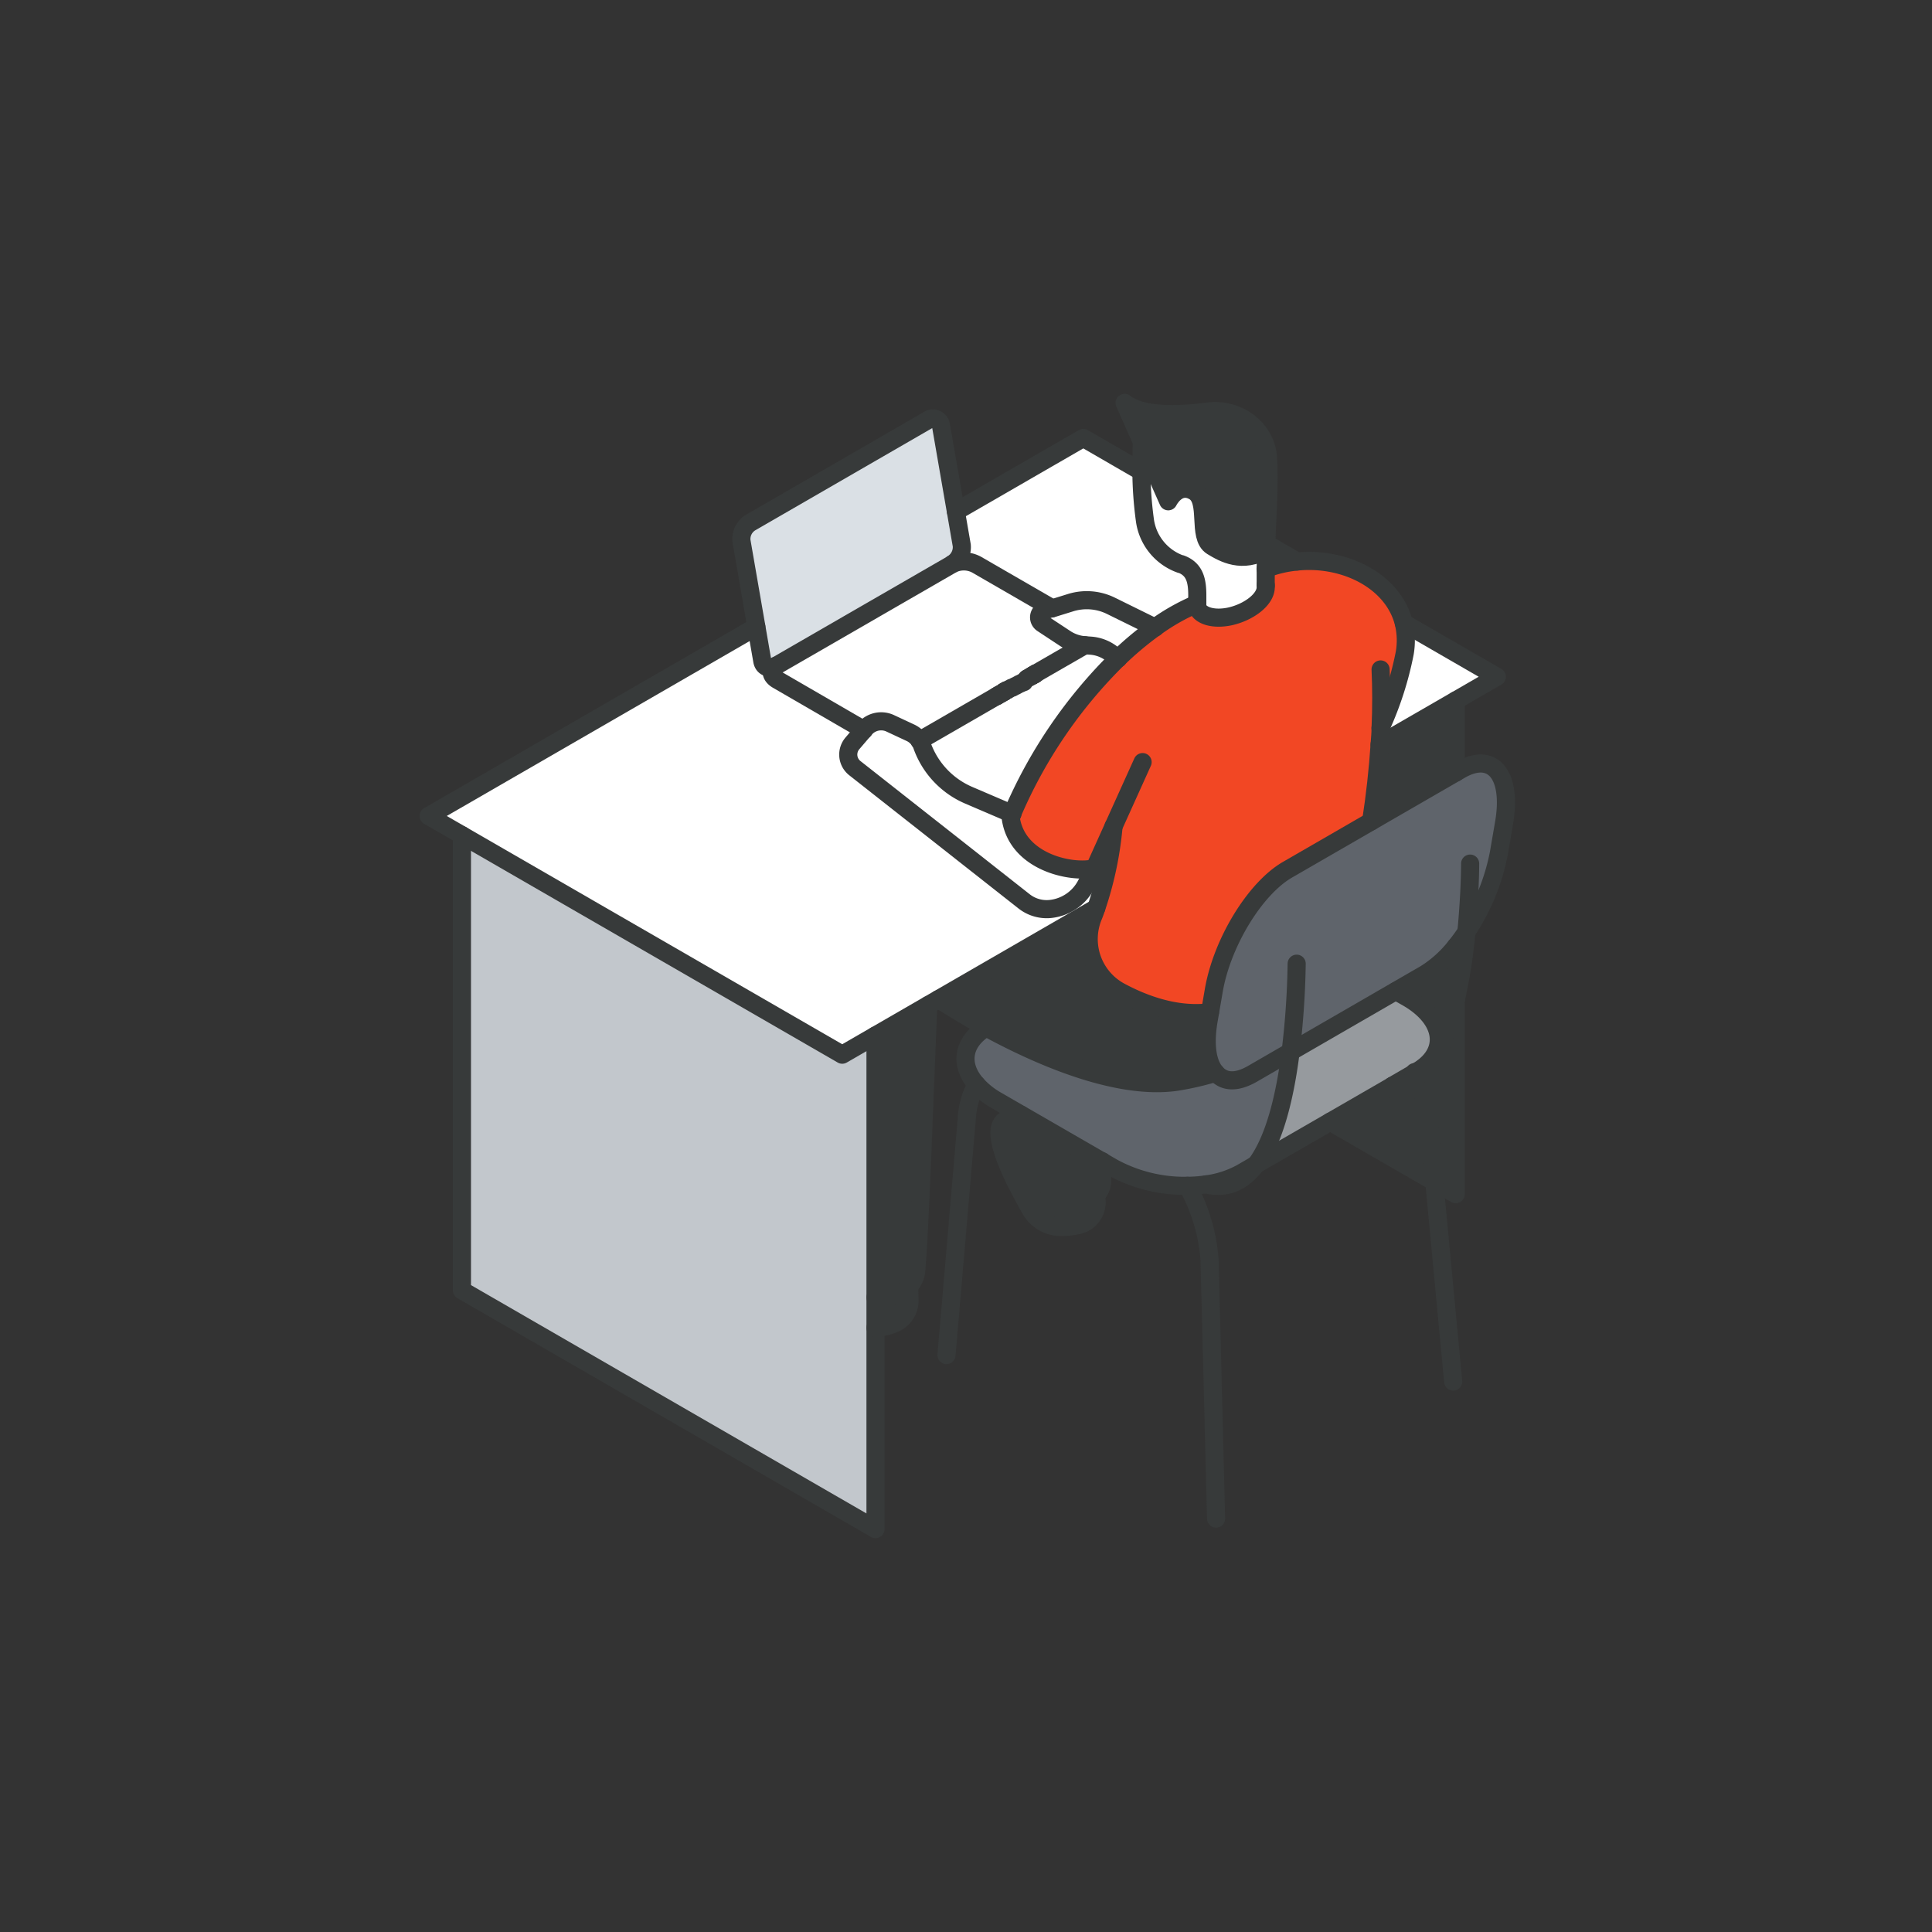 <svg xmlns="http://www.w3.org/2000/svg" xmlns:xlink="http://www.w3.org/1999/xlink" width="320" height="320" viewBox="0 0 320 320">
  <rect x="0" y="0" width="320" height="320" fill="#333333" stroke="none"/>
  <defs>
    <clipPath id="clip-illu_schulung_support_320x320">
      <rect width="320" height="320"/>
    </clipPath>
  </defs>
  <g id="illu_schulung_support_320x320" clip-path="url(#clip-illu_schulung_support_320x320)">
    <g id="Layer_2" data-name="Layer 2" transform="translate(69.5 65.23)">
      <g id="icons_design" data-name="icons design">
        <path id="Pfad_33738" data-name="Pfad 33738" d="M144.3,109l-6.36,3.68c-2.63,1.51-4.76,1.34-6.07-.16s-1.88-4.58-1.19-8.64l.86-5c1.36-8,6.83-16.91,12.2-20l28.62-16.52c5.37-3.11,8.62.83,7.26,8.78l-.86,5a35.38,35.38,0,0,1-5.39,13.06c-.57.85-1.15,1.65-1.76,2.4a19.291,19.291,0,0,1-5.05,4.55Z" fill="#5f646b"/>
        <path id="Pfad_33739" data-name="Pfad 33739" d="M178.42,46.86,159,58.07c.06-.92.11-1.82.16-2.71a55.31,55.31,0,0,0,4-12.38,12.29,12.29,0,0,0-.15-5Z" fill="#fff"/>
        <path id="Pfad_33740" data-name="Pfad 33740" d="M171.61,91.56c.61-.75,1.19-1.55,1.76-2.4a86.287,86.287,0,0,1-1.76,11.25Z" fill="#fff"/>
        <path id="Pfad_33741" data-name="Pfad 33741" d="M171.61,100.41v32.15l-3.5-2-.78-8.22a31.09,31.09,0,0,0-2.17-9.09C168.3,110.91,170.31,106,171.61,100.41Z" fill="#373a3a"/>
        <path id="Pfad_33742" data-name="Pfad 33742" d="M171.61,91.56v8.85c-1.3,5.54-3.31,10.5-6.45,12.82-.1-.26-.21-.51-.33-.76l.29-.17c5.46-3.15,4.77-8.65-1.52-12.28l-1.91-1.09,4.87-2.82a19.29,19.29,0,0,0,5.05-4.55Z" fill="#373a3a"/>
        <path id="Pfad_33743" data-name="Pfad 33743" d="M171.61,50.79v12l-14,8.09c.66-4.29,1.14-8.6,1.41-12.76Z" fill="#373a3a"/>
        <path id="Pfad_33744" data-name="Pfad 33744" d="M167.33,122.32l.78,8.22-17.28-10,10.29-5.94a6.83,6.83,0,0,0,4-1.39,31.09,31.09,0,0,1,2.21,9.11Z" fill="#373a3a"/>
        <path id="Pfad_33745" data-name="Pfad 33745" d="M164.83,112.47l-26.26,15.16c3.19-4.28,4.86-11.74,5.73-18.66l17.39-10L163.6,100c6.29,3.63,7,9.13,1.52,12.28Z" fill="#969a9e"/>
        <path id="Pfad_33746" data-name="Pfad 33746" d="M164.83,112.47c.12.25.23.5.33.76a6.83,6.83,0,0,1-4,1.39Z" fill="#fff"/>
        <path id="Pfad_33747" data-name="Pfad 33747" d="M115.72,43.83a55.719,55.719,0,0,1,6.11-5.11,35.09,35.09,0,0,1,6.91-3.91,1.78,1.78,0,0,0,.07.47c.42,1.47,2.66,2.17,5.42,1.59,3.16-.67,5.83-2.77,5.94-4.7a2.07,2.07,0,0,0,0-.5V29.01a18.91,18.91,0,0,1,5.22-1.24c8-.78,16,3.28,17.68,10.2a12.29,12.29,0,0,1,.15,5,55.31,55.31,0,0,1-4,12.38c0,.89-.1,1.79-.16,2.71-.27,4.16-.75,8.47-1.41,12.76l-13.85,8c-5.37,3.11-10.84,12.06-12.2,20l-.61,3.56c-5.44.68-10.76-1.2-14.91-3.43a9.89,9.89,0,0,1-4.47-12.39c.19-.47.36-.94.53-1.43A57.631,57.631,0,0,0,115,71.61l-3.13,6.93c-3.68.93-12.88-.92-13.91-8.39l.24-.59a79.94,79.94,0,0,1,17.52-25.73Z" fill="#f24724"/>
        <path id="Pfad_33748" data-name="Pfad 33748" d="M140.21,24.8l5.13,3a18.91,18.91,0,0,0-5.22,1.2C140.13,27.94,140.2,25.14,140.21,24.8Z" fill="#fff"/>
        <path id="Pfad_33749" data-name="Pfad 33749" d="M137.94,112.65,144.3,109c-.87,6.92-2.54,14.38-5.73,18.66l-2.46,1.43a16.5,16.5,0,0,1-5.8,1.88,24.481,24.481,0,0,1-3.12.24,24.9,24.9,0,0,1-12.34-3l-19.23-11.1a13.43,13.43,0,0,1-3.38-2.69c-2.85-3.23-2.39-7,1.6-9.43,8.67,4.73,21.62,10.43,31.54,9a48.37,48.37,0,0,0,6.49-1.5C133.18,114,135.31,114.16,137.94,112.65Z" fill="#5f646b"/>
        <path id="Pfad_33750" data-name="Pfad 33750" d="M140.52,10.74c.22,4.2-.1,9-.31,14.06v1c-3.94,2.35-7,.57-9-.59-2.55-1.55-.34-7.58-3-9.11S124,17.8,124,17.8L116.8,1.5c2.83,2.23,8.75,2.09,13.77,1.44S140.27,5.88,140.52,10.74Z" fill="#373a3a"/>
        <path id="Pfad_33751" data-name="Pfad 33751" d="M140.14,31.67a2.072,2.072,0,0,1,0,.5c-.11,1.93-2.78,4-5.94,4.7-2.76.58-5-.13-5.42-1.59V33.43c0-2.38-.35-4.36-2.69-5.23H126a9,9,0,0,1-5.86-7.2,63.345,63.345,0,0,1-.57-7q0-.555,0-1.11c0-1.59,0-3.22.06-4.94L124,17.8s1.54-3.19,4.24-1.66.49,7.56,3,9.11c1.91,1.16,5,2.94,9,.59,0,1.05-.05,2.1-.06,3.17C140.11,29.88,140.13,30.77,140.14,31.67Z" fill="#fff"/>
        <path id="Pfad_33752" data-name="Pfad 33752" d="M136.11,129.06l2.45-1.42c-2.06,2.75-4.73,4.18-8.25,3.3A16.5,16.5,0,0,0,136.11,129.06Z" fill="#fff"/>
        <path id="Pfad_33753" data-name="Pfad 33753" d="M130.93,102.41l-.25,1.44c-.69,4.06-.19,7.07,1.19,8.64a48.37,48.37,0,0,1-6.49,1.5c-9.92,1.39-22.87-4.31-31.54-9-3.48-1.89-6.27-3.63-7.91-4.68L112.08,85.2c-.16.49-.34,1-.53,1.43A9.89,9.89,0,0,0,116,99C120.17,101.21,125.49,103.09,130.93,102.41Z" fill="#373a3a"/>
        <path id="Pfad_33754" data-name="Pfad 33754" d="M128.81,34.78v.5a1.78,1.78,0,0,1-.07-.47Z" fill="#fff"/>
        <path id="Pfad_33755" data-name="Pfad 33755" d="M128.81,34.16v.62h-.07a1.47,1.47,0,0,1,0-.21C128.76,34.45,128.78,34.3,128.81,34.16Z" fill="#fff"/>
        <path id="Pfad_33756" data-name="Pfad 33756" d="M128.81,33.43v.73a3.64,3.64,0,0,1-.07.44,1.47,1.47,0,0,0,0,.21,35.09,35.09,0,0,0-6.91,3.91l-7.33-3.61a9.06,9.06,0,0,0-6.55-.56l-3.22,1L92.3,28.32a4.42,4.42,0,0,0-4-.16l.17-.11a3.25,3.25,0,0,0,1.37-2.94l-1-5.62,21.1-12.18,9.62,5.56v1.11a63.35,63.35,0,0,0,.57,7A9,9,0,0,0,126,28.16h.09C128.46,29.07,128.81,31.05,128.81,33.43Z" fill="#fff"/>
        <path id="Pfad_33757" data-name="Pfad 33757" d="M114.5,35.11l7.33,3.61a55.721,55.721,0,0,0-6.11,5.11L114.58,43a6.48,6.48,0,0,0-3.46-1.28l-1-.07A6.73,6.73,0,0,1,107,40.57L103.16,38a1.21,1.21,0,0,1,.32-2.18L108,34.55a9.06,9.06,0,0,1,6.5.56Z" fill="#fff"/>
        <path id="Pfad_33758" data-name="Pfad 33758" d="M114.58,43l1.14.84A80.1,80.1,0,0,0,98.14,69.59L91,66.51a14.1,14.1,0,0,1-7.76-8.26,3.33,3.33,0,0,0-.4-.8l12.75-7.36h.15a.56.56,0,0,0,.13-.07.41.41,0,0,0,.11-.07h.09l.09-.05h.3l.31-.17.14-.09.26-.15h.13l.18-.1.22-.13h0l.11-.06h.06l.24-.14h0l.1-.05.1-.06.26-.14h.06l.18-.09.09-.07h.09l.16-.09h.14l.16-.09h.37l.1-.06h0l8.12-4.68.94.07a6.48,6.48,0,0,1,5.6-.8Z" fill="#fff"/>
        <path id="Pfad_33759" data-name="Pfad 33759" d="M114.94,71.64a56.629,56.629,0,0,1-2.86,13.52L70,109.46,1.5,69.92,55.77,38.58l1,5.61c.17,1.09,1.18,1.48,2.2.88-1,.6-.9,1.65.3,2.33L73.6,55.69l-1.92,2.25a2.86,2.86,0,0,0,.41,4.1l28,22.05a6.06,6.06,0,0,0,4.4,1.26,7.58,7.58,0,0,0,5.87-4l1.42-2.75Z" fill="#fff"/>
        <path id="Pfad_33760" data-name="Pfad 33760" d="M113.06,127.14v3.26a3.19,3.19,0,0,1-1,2.3c-2.72,2.7-10.2,2.61-12.08-.85a1.863,1.863,0,0,1-.1-.2,3.83,3.83,0,0,1-.35-1.68c.08-3.75.13-7.06.08-10.54h0Z" fill="#373a3a"/>
        <path id="Pfad_33761" data-name="Pfad 33761" d="M112.13,133.72a3.88,3.88,0,0,1-3.11,4,13,13,0,0,1-2.73.3,5.8,5.8,0,0,1-5.08-2.87c-.5-.88-1.08-1.94-1.68-3.07l-.11-.21.46-.23a1.862,1.862,0,0,0,.1.2c1.88,3.46,9.36,3.55,12.08.85Z" fill="#373a3a"/>
        <path id="Pfad_33762" data-name="Pfad 33762" d="M111.81,78.57l-1.42,2.75a7.58,7.58,0,0,1-5.87,4,6.06,6.06,0,0,1-4.4-1.26L72.09,62a2.86,2.86,0,0,1-.41-4.1l2.07-2.42A3.56,3.56,0,0,1,78,54.6l3.3,1.54a3.72,3.72,0,0,1,1.52,1.31,3.33,3.33,0,0,1,.4.8A14.1,14.1,0,0,0,91,66.51l7.19,3.08-.24.59C98.93,77.65,108.13,79.5,111.81,78.57Z" fill="#fff"/>
        <path id="Pfad_33763" data-name="Pfad 33763" d="M110.16,41.64h0l-8.12,4.68H102l-.1.06h-.39l-.15.08h-.14l-.16.09h-.09l-.09.07-.18.09h-.06l-.26.14-.1.06-.1.05h0l-.24.14h-.06l-.11.06h0l-.22.13-.18.1h-.12l-.26.15-.14.09-.31.17h-.28l-.12.06h0a.41.41,0,0,1-.11.07.56.56,0,0,1-.13.07h-.06l-.08.05h0l-14.97,9.4a3.66,3.66,0,0,0-1.52-1.31L78,54.6a3.56,3.56,0,0,0-4.22.92l-.15.17L59.25,47.4c-1.2-.68-1.32-1.73-.3-2.33h0L88.26,28.16a4.42,4.42,0,0,1,4,.16l12.43,7.18-1.25.36a1.21,1.21,0,0,0-.32,2.18L107,40.57a6.73,6.73,0,0,0,3.16,1.07Z" fill="#fff"/>
        <path id="Pfad_33764" data-name="Pfad 33764" d="M101.65,46.56Z" fill="#fff"/>
        <path id="Pfad_33765" data-name="Pfad 33765" d="M100.52,47.22Z" fill="#fff"/>
        <path id="Pfad_33766" data-name="Pfad 33766" d="M99.88,131.65l-.46.23c-2.33-4.57-4.73-10.3-2.43-11.51.84-.45,1.77-.56,2.62-.94,0,3.48,0,6.79-.08,10.54a3.69,3.69,0,0,0,.35,1.68Z" fill="#373a3a"/>
        <path id="Pfad_33767" data-name="Pfad 33767" d="M98.21,48.55Z" fill="#fff"/>
        <path id="Pfad_33768" data-name="Pfad 33768" d="M97,49.24Z" fill="#fff"/>
        <path id="Pfad_33769" data-name="Pfad 33769" d="M96.85,49.33Z" fill="#fff"/>
        <path id="Pfad_33770" data-name="Pfad 33770" d="M96.59,49.48Z" fill="#fff"/>
        <path id="Pfad_33771" data-name="Pfad 33771" d="M96.28,49.66Z" fill="#fff"/>
        <path id="Pfad_33772" data-name="Pfad 33772" d="M96.24,49.68Z" fill="#fff"/>
        <path id="Pfad_33773" data-name="Pfad 33773" d="M89.8,25.11a3.25,3.25,0,0,1-1.37,2.94l-.17.11L59,45.07h0a1.352,1.352,0,0,1-2.2-.88L53.31,24.36a3.19,3.19,0,0,1,1.53-3.05L84.15,4.38a1.36,1.36,0,0,1,2.21.89Z" fill="#dae0e5"/>
        <path id="Pfad_33774" data-name="Pfad 33774" d="M75.51,106.28l8.73-5c-.64,15.05-1.36,37-2,43.94a4.4,4.4,0,0,1-1.18,2.61,4.82,4.82,0,0,1-2.2,1.34,13.21,13.21,0,0,1-3.37.53Z" fill="#373a3a"/>
        <path id="Pfad_33775" data-name="Pfad 33775" d="M81.14,150.11a4.08,4.08,0,0,1-2.42,3.83,9.13,9.13,0,0,1-3.21.75v-5a13.21,13.21,0,0,0,3.37-.53,4.82,4.82,0,0,0,2.2-1.34Z" fill="#373a3a"/>
        <path id="Pfad_33776" data-name="Pfad 33776" d="M75.51,154.69v33.35L7.01,148.49V73.1L70,109.46l5.51-3.18Z" fill="#c2c7cc"/>
        <path id="Pfad_33777" data-name="Pfad 33777" d="M112.08,85.16,70,109.46,1.5,69.92,55.77,38.58" fill="none" stroke="#373a3a" stroke-linecap="round" stroke-linejoin="round" stroke-width="3"/>
        <path id="Pfad_33778" data-name="Pfad 33778" d="M88.83,19.49l21.1-12.18,9.62,5.56" fill="none" stroke="#373a3a" stroke-linecap="round" stroke-linejoin="round" stroke-width="3"/>
        <line id="Linie_25" data-name="Linie 25" x2="5.13" y2="2.97" transform="translate(140.21 24.8)" fill="none" stroke="#373a3a" stroke-linecap="round" stroke-linejoin="round" stroke-width="3"/>
        <path id="Pfad_33779" data-name="Pfad 33779" d="M163.02,37.97l15.4,8.89L159,58.07" fill="none" stroke="#373a3a" stroke-linecap="round" stroke-linejoin="round" stroke-width="3"/>
        <path id="Pfad_33780" data-name="Pfad 33780" d="M75.51,106.28v81.76L7.01,148.49V73.1" fill="none" stroke="#373a3a" stroke-linecap="round" stroke-linejoin="round" stroke-width="3"/>
        <line id="Linie_26" data-name="Linie 26" y2="11.95" transform="translate(171.61 50.79)" fill="none" stroke="#373a3a" stroke-linecap="round" stroke-linejoin="round" stroke-width="3"/>
        <path id="Pfad_33781" data-name="Pfad 33781" d="M171.61,91.56v41l-20.79-12" fill="none" stroke="#373a3a" stroke-linecap="round" stroke-linejoin="round" stroke-width="3"/>
        <path id="Pfad_33782" data-name="Pfad 33782" d="M138.56,127.64l-2.45,1.42a16.5,16.5,0,0,1-5.8,1.88,24.478,24.478,0,0,1-3.12.24,24.9,24.9,0,0,1-12.34-3l-19.23-11.1a13.43,13.43,0,0,1-3.38-2.69c-2.84-3.23-2.39-7,1.6-9.43" fill="none" stroke="#373a3a" stroke-linecap="round" stroke-linejoin="round" stroke-width="3"/>
        <line id="Linie_27" data-name="Linie 27" x1="22.55" y2="13.01" transform="translate(138.57 114.62)" fill="none" stroke="#373a3a" stroke-linecap="round" stroke-linejoin="round" stroke-width="3"/>
        <path id="Pfad_33783" data-name="Pfad 33783" d="M161.69,98.93,163.6,100c6.29,3.63,7,9.13,1.52,12.28l-4,2.32" fill="none" stroke="#373a3a" stroke-linecap="round" stroke-linejoin="round" stroke-width="3"/>
        <path id="Pfad_33784" data-name="Pfad 33784" d="M128.81,34.78h-.07a35.09,35.09,0,0,0-6.91,3.91,55.721,55.721,0,0,0-6.11,5.11A80.21,80.21,0,0,0,98.14,69.59l-.24.59c1,7.47,10.23,9.32,13.91,8.39L119.75,61" fill="none" stroke="#373a3a" stroke-linecap="round" stroke-linejoin="round" stroke-width="3"/>
        <path id="Pfad_33785" data-name="Pfad 33785" d="M75.51,149.66a13.21,13.21,0,0,0,3.37-.53,4.82,4.82,0,0,0,2.2-1.34,4.34,4.34,0,0,0,1.18-2.61c.62-7,1.34-28.89,2-43.94" fill="none" stroke="#373a3a" stroke-linecap="round" stroke-linejoin="round" stroke-width="3"/>
        <path id="Pfad_33786" data-name="Pfad 33786" d="M85.93,100.27c1.64,1,4.43,2.79,7.91,4.68,8.67,4.73,21.62,10.43,31.54,9a48.373,48.373,0,0,0,6.49-1.5" fill="none" stroke="#373a3a" stroke-linecap="round" stroke-linejoin="round" stroke-width="3"/>
        <path id="Pfad_33787" data-name="Pfad 33787" d="M159.17,45.65c.14,3,.15,6.29,0,9.71,0,.89-.1,1.79-.16,2.71-.27,4.16-.75,8.47-1.41,12.76" fill="none" stroke="#373a3a" stroke-linecap="round" stroke-linejoin="round" stroke-width="3"/>
        <path id="Pfad_33788" data-name="Pfad 33788" d="M159.16,55.36a55.31,55.31,0,0,0,4-12.38,12.29,12.29,0,0,0-.15-5c-1.72-6.92-9.7-11-17.68-10.2A19.27,19.27,0,0,0,140.12,29" fill="none" stroke="#373a3a" stroke-linecap="round" stroke-linejoin="round" stroke-width="3"/>
        <path id="Pfad_33789" data-name="Pfad 33789" d="M128.81,35.28a1.78,1.78,0,0,1-.07-.47,1.47,1.47,0,0,1,0-.21.949.949,0,0,1,.07-.44" fill="none" stroke="#373a3a" stroke-linecap="round" stroke-linejoin="round" stroke-width="3"/>
        <path id="Pfad_33790" data-name="Pfad 33790" d="M140.14,31.67a2.072,2.072,0,0,1,0,.5c-.11,1.93-2.78,4-5.94,4.7-2.76.58-5-.13-5.42-1.59" fill="none" stroke="#373a3a" stroke-linecap="round" stroke-linejoin="round" stroke-width="3"/>
        <path id="Pfad_33791" data-name="Pfad 33791" d="M140.14,31.71v-2.7c0-1.07.08-3.87.09-4.21.21-5.05.53-9.86.31-14.06-.25-4.86-4.87-8.47-10-7.8s-10.94.79-13.77-1.44L124,17.8s1.54-3.19,4.24-1.66.49,7.56,3,9.11c1.91,1.16,5,2.94,9,.59" fill="none" stroke="#373a3a" stroke-linecap="round" stroke-linejoin="round" stroke-width="3"/>
        <path id="Pfad_33792" data-name="Pfad 33792" d="M128.81,35.28V33.43c0-2.38-.35-4.36-2.69-5.23h-.09a9,9,0,0,1-5.89-7.2,63.353,63.353,0,0,1-.57-7q0-.555,0-1.11c0-1.59,0-3.22.06-4.94" fill="none" stroke="#373a3a" stroke-linecap="round" stroke-linejoin="round" stroke-width="3"/>
        <path id="Pfad_33793" data-name="Pfad 33793" d="M81.08,147.79l.06,2.32a4.08,4.08,0,0,1-2.42,3.83,9.13,9.13,0,0,1-3.21.75" fill="none" stroke="#373a3a" stroke-linecap="round" stroke-linejoin="round" stroke-width="3"/>
        <path id="Pfad_33794" data-name="Pfad 33794" d="M112.06,132.7l.07,1a3.88,3.88,0,0,1-3.11,4,13,13,0,0,1-2.73.3,5.8,5.8,0,0,1-5.08-2.87c-.5-.88-1.08-1.94-1.68-3.07l-.11-.21c-2.41-4.53-4.73-10.3-2.43-11.51.84-.45,1.77-.56,2.62-.94,0,3.48,0,6.79-.08,10.54a3.83,3.83,0,0,0,.35,1.68,1.861,1.861,0,0,0,.1.2c1.88,3.46,9.37,3.56,12.08.85a3.19,3.19,0,0,0,1-2.3v-3.26" fill="none" stroke="#373a3a" stroke-linecap="round" stroke-linejoin="round" stroke-width="3"/>
        <path id="Pfad_33795" data-name="Pfad 33795" d="M92.24,114.38a13.09,13.09,0,0,0-1.62,5.78l-3.35,39.05" fill="none" stroke="#373a3a" stroke-linecap="round" stroke-linejoin="round" stroke-width="3"/>
        <path id="Pfad_33796" data-name="Pfad 33796" d="M157.59,70.83l-13.85,8c-5.37,3.11-10.84,12.06-12.2,20l-.86,5c-.69,4.06-.19,7.07,1.19,8.64s3.44,1.67,6.07.16l28.62-16.54a19.46,19.46,0,0,0,5.05-4.55c.61-.75,1.19-1.55,1.76-2.4a35.38,35.38,0,0,0,5.39-13.06l.86-5c1.36-8-1.89-11.89-7.26-8.78Z" fill="none" stroke="#373a3a" stroke-linecap="round" stroke-linejoin="round" stroke-width="3"/>
        <path id="Pfad_33797" data-name="Pfad 33797" d="M131.92,186.29l-1.08-42.9a30.17,30.17,0,0,0-3.65-12.21" fill="none" stroke="#373a3a" stroke-linecap="round" stroke-linejoin="round" stroke-width="3"/>
        <path id="Pfad_33798" data-name="Pfad 33798" d="M164.79,112.35v.12c.11.25.23.5.33.76a31.089,31.089,0,0,1,2.17,9.09l3.9,41.28" fill="none" stroke="#373a3a" stroke-linecap="round" stroke-linejoin="round" stroke-width="3"/>
        <path id="Pfad_33799" data-name="Pfad 33799" d="M145.27,94.39a135.4,135.4,0,0,1-1,14.58c-.87,6.92-2.53,14.38-5.73,18.66-2.06,2.75-4.74,4.19-8.26,3.31" fill="none" stroke="#373a3a" stroke-linecap="round" stroke-linejoin="round" stroke-width="3"/>
        <path id="Pfad_33800" data-name="Pfad 33800" d="M174,77.81c0,2.15-.15,6.44-.62,11.35a86.287,86.287,0,0,1-1.76,11.25c-1.3,5.54-3.31,10.5-6.45,12.82a6.83,6.83,0,0,1-4,1.39" fill="none" stroke="#373a3a" stroke-linecap="round" stroke-linejoin="round" stroke-width="3"/>
        <path id="Pfad_33801" data-name="Pfad 33801" d="M114.94,71.64a57.63,57.63,0,0,1-2.86,13.52c-.17.49-.34,1-.53,1.43A9.89,9.89,0,0,0,116,99c4.15,2.23,9.47,4.11,14.91,3.43" fill="none" stroke="#373a3a" stroke-linecap="round" stroke-linejoin="round" stroke-width="3"/>
        <path id="Pfad_33802" data-name="Pfad 33802" d="M111.81,78.57l-1.42,2.75a7.58,7.58,0,0,1-5.87,4,6.06,6.06,0,0,1-4.4-1.26L72.09,62a2.86,2.86,0,0,1-.41-4.1l2.07-2.42A3.56,3.56,0,0,1,78,54.6l3.3,1.54a3.72,3.72,0,0,1,1.52,1.31,3.33,3.33,0,0,1,.4.8A14.1,14.1,0,0,0,91,66.51l7.19,3.08" fill="none" stroke="#373a3a" stroke-linecap="round" stroke-linejoin="round" stroke-width="3"/>
        <path id="Pfad_33803" data-name="Pfad 33803" d="M104.73,35.5l-1.25.36a1.21,1.21,0,0,0-.32,2.18L107,40.57a6.73,6.73,0,0,0,3.15,1.07l1,.07A6.48,6.48,0,0,1,114.58,43l1.14.84" fill="none" stroke="#373a3a" stroke-linecap="round" stroke-linejoin="round" stroke-width="3"/>
        <path id="Pfad_33804" data-name="Pfad 33804" d="M121.83,38.72l-7.33-3.61a9.06,9.06,0,0,0-6.55-.56l-3.22,1" fill="none" stroke="#373a3a" stroke-linecap="round" stroke-linejoin="round" stroke-width="3"/>
        <path id="Pfad_33805" data-name="Pfad 33805" d="M88.26,28.16l.17-.11a3.25,3.25,0,0,0,1.37-2.94L86.36,5.27a1.36,1.36,0,0,0-2.21-.89L54.84,21.31a3.19,3.19,0,0,0-1.53,3.05l3.44,19.83c.17,1.09,1.18,1.48,2.2.88" fill="none" stroke="#373a3a" stroke-linecap="round" stroke-linejoin="round" stroke-width="3"/>
        <path id="Pfad_33806" data-name="Pfad 33806" d="M104.73,35.5,92.3,28.32a4.42,4.42,0,0,0-4-.16L59,45.07h0c-1,.6-.9,1.65.3,2.33l14.3,8.29" fill="none" stroke="#373a3a" stroke-linecap="round" stroke-linejoin="round" stroke-width="3"/>
        <line id="Linie_28" data-name="Linie 28" y1="7.36" x2="12.75" transform="translate(82.79 50.09)" fill="none" stroke="#373a3a" stroke-linecap="round" stroke-linejoin="round" stroke-width="3"/>
        <path id="Pfad_33807" data-name="Pfad 33807" d="M96.24,49.68Z" fill="none" stroke="#373a3a" stroke-linecap="round" stroke-linejoin="round" stroke-width="3"/>
        <path id="Pfad_33808" data-name="Pfad 33808" d="M96.84,49.34Z" fill="none" stroke="#373a3a" stroke-linecap="round" stroke-linejoin="round" stroke-width="3"/>
        <path id="Pfad_33809" data-name="Pfad 33809" d="M96.27,49.67Z" fill="none" stroke="#373a3a" stroke-linecap="round" stroke-linejoin="round" stroke-width="3"/>
        <path id="Pfad_33810" data-name="Pfad 33810" d="M96.8,49.37Z" fill="none" stroke="#373a3a" stroke-linecap="round" stroke-linejoin="round" stroke-width="3"/>
        <path id="Pfad_33811" data-name="Pfad 33811" d="M98.21,48.55Z" fill="none" stroke="#373a3a" stroke-linecap="round" stroke-linejoin="round" stroke-width="3"/>
        <line id="Linie_29" data-name="Linie 29" y1="0.01" x2="0.01" transform="translate(102.05 46.32)" fill="none" stroke="#373a3a" stroke-linecap="round" stroke-linejoin="round" stroke-width="3"/>
        <line id="Linie_30" data-name="Linie 30" x1="8.12" y2="4.68" transform="translate(102.06 41.64)" fill="none" stroke="#373a3a" stroke-linecap="round" stroke-linejoin="round" stroke-width="3"/>
        <line id="Linie_31" data-name="Linie 31" x1="0.02" y2="0.01" transform="translate(102.03 46.33)" fill="none" stroke="#373a3a" stroke-linecap="round" stroke-linejoin="round" stroke-width="3"/>
        <line id="Linie_32" data-name="Linie 32" transform="translate(102.03 46.34)" fill="none" stroke="#373a3a" stroke-linecap="round" stroke-linejoin="round" stroke-width="3"/>
        <path id="Pfad_33812" data-name="Pfad 33812" d="M102,46.37Z" fill="none" stroke="#373a3a" stroke-linecap="round" stroke-linejoin="round" stroke-width="3"/>
        <path id="Pfad_33813" data-name="Pfad 33813" d="M101.63,46.57Z" fill="none" stroke="#373a3a" stroke-linecap="round" stroke-linejoin="round" stroke-width="3"/>
        <path id="Pfad_33814" data-name="Pfad 33814" d="M101.77,46.49h.09l.1-.06h0" fill="none" stroke="#373a3a" stroke-linecap="round" stroke-linejoin="round" stroke-width="3"/>
        <path id="Pfad_33815" data-name="Pfad 33815" d="M101.77,46.49Z" fill="none" stroke="#373a3a" stroke-linecap="round" stroke-linejoin="round" stroke-width="3"/>
        <path id="Pfad_33816" data-name="Pfad 33816" d="M101.61,46.58h.1" fill="none" stroke="#373a3a" stroke-linecap="round" stroke-linejoin="round" stroke-width="3"/>
        <path id="Pfad_33817" data-name="Pfad 33817" d="M101.61,46.58Z" fill="none" stroke="#373a3a" stroke-linecap="round" stroke-linejoin="round" stroke-width="3"/>
        <path id="Pfad_33818" data-name="Pfad 33818" d="M101.55,46.62l.03-.02.01-.01h.01Z" fill="none" stroke="#373a3a" stroke-linecap="round" stroke-linejoin="round" stroke-width="3"/>
        <path id="Pfad_33819" data-name="Pfad 33819" d="M101.51,46.64Z" fill="none" stroke="#373a3a" stroke-linecap="round" stroke-linejoin="round" stroke-width="3"/>
        <path id="Pfad_33820" data-name="Pfad 33820" d="M101.51,46.64Z" fill="none" stroke="#373a3a" stroke-linecap="round" stroke-linejoin="round" stroke-width="3"/>
        <path id="Pfad_33821" data-name="Pfad 33821" d="M101.47,46.66Z" fill="none" stroke="#373a3a" stroke-linecap="round" stroke-linejoin="round" stroke-width="3"/>
        <path id="Pfad_33822" data-name="Pfad 33822" d="M101.47,46.66Z" fill="none" stroke="#373a3a" stroke-linecap="round" stroke-linejoin="round" stroke-width="3"/>
        <path id="Pfad_33823" data-name="Pfad 33823" d="M101.36,46.72h.06" fill="none" stroke="#373a3a" stroke-linecap="round" stroke-linejoin="round" stroke-width="3"/>
        <path id="Pfad_33824" data-name="Pfad 33824" d="M101.35,46.74Z" fill="none" stroke="#373a3a" stroke-linecap="round" stroke-linejoin="round" stroke-width="3"/>
        <path id="Pfad_33825" data-name="Pfad 33825" d="M101.35,46.74Z" fill="none" stroke="#373a3a" stroke-linecap="round" stroke-linejoin="round" stroke-width="3"/>
        <path id="Pfad_33826" data-name="Pfad 33826" d="M101.27,46.78l.04-.02.02-.01Z" fill="none" stroke="#373a3a" stroke-linecap="round" stroke-linejoin="round" stroke-width="3"/>
        <path id="Pfad_33827" data-name="Pfad 33827" d="M100.89,47l.16-.09h.06" fill="none" stroke="#373a3a" stroke-linecap="round" stroke-linejoin="round" stroke-width="3"/>
        <path id="Pfad_33828" data-name="Pfad 33828" d="M100.52,47.22Z" fill="none" stroke="#373a3a" stroke-linecap="round" stroke-linejoin="round" stroke-width="3"/>
        <path id="Pfad_33829" data-name="Pfad 33829" d="M100.9,47Z" fill="none" stroke="#373a3a" stroke-linecap="round" stroke-linejoin="round" stroke-width="3"/>
        <path id="Pfad_33830" data-name="Pfad 33830" d="M100.79,47.05Z" fill="none" stroke="#373a3a" stroke-linecap="round" stroke-linejoin="round" stroke-width="3"/>
        <path id="Pfad_33831" data-name="Pfad 33831" d="M100.79,47.05Z" fill="none" stroke="#373a3a" stroke-linecap="round" stroke-linejoin="round" stroke-width="3"/>
        <path id="Pfad_33832" data-name="Pfad 33832" d="M100.72,47.1h-.01l-.05.03Z" fill="none" stroke="#373a3a" stroke-linecap="round" stroke-linejoin="round" stroke-width="3"/>
        <path id="Pfad_33833" data-name="Pfad 33833" d="M100.66,47.13Z" fill="none" stroke="#373a3a" stroke-linecap="round" stroke-linejoin="round" stroke-width="3"/>
        <path id="Pfad_33834" data-name="Pfad 33834" d="M100.54,47.2Z" fill="none" stroke="#373a3a" stroke-linecap="round" stroke-linejoin="round" stroke-width="3"/>
        <path id="Pfad_33835" data-name="Pfad 33835" d="M100.54,47.2Z" fill="none" stroke="#373a3a" stroke-linecap="round" stroke-linejoin="round" stroke-width="3"/>
        <line id="Linie_33" data-name="Linie 33" transform="translate(100.52 47.22)" fill="none" stroke="#373a3a" stroke-linecap="round" stroke-linejoin="round" stroke-width="3"/>
        <path id="Pfad_33836" data-name="Pfad 33836" d="M97.26,49.09h.06l.31-.17.14-.09.26-.15h.13l.18-.1.22-.13h0l.11-.06h.06l.24-.14h0l.1-.05.1-.06.26-.14h.06l.18-.09.09-.07h.09l.16-.09h.08" fill="none" stroke="#373a3a" stroke-linecap="round" stroke-linejoin="round" stroke-width="3"/>
        <path id="Pfad_33837" data-name="Pfad 33837" d="M97,49.24Z" fill="none" stroke="#373a3a" stroke-linecap="round" stroke-linejoin="round" stroke-width="3"/>
        <path id="Pfad_33838" data-name="Pfad 33838" d="M97.26,49.09h-.08Z" fill="none" stroke="#373a3a" stroke-linecap="round" stroke-linejoin="round" stroke-width="3"/>
        <path id="Pfad_33839" data-name="Pfad 33839" d="M96.92,49.29h0" fill="none" stroke="#373a3a" stroke-linecap="round" stroke-linejoin="round" stroke-width="3"/>
        <line id="Linie_34" data-name="Linie 34" transform="translate(96.92 49.29)" fill="none" stroke="#373a3a" stroke-linecap="round" stroke-linejoin="round" stroke-width="3"/>
        <path id="Pfad_33840" data-name="Pfad 33840" d="M96.86,49.32Z" fill="none" stroke="#373a3a" stroke-linecap="round" stroke-linejoin="round" stroke-width="3"/>
        <path id="Pfad_33841" data-name="Pfad 33841" d="M96.86,49.32Z" fill="none" stroke="#373a3a" stroke-linecap="round" stroke-linejoin="round" stroke-width="3"/>
        <path id="Pfad_33842" data-name="Pfad 33842" d="M96.55,49.51Z" fill="none" stroke="#373a3a" stroke-linecap="round" stroke-linejoin="round" stroke-width="3"/>
        <line id="Linie_35" data-name="Linie 35" transform="translate(96.85 49.33)" fill="none" stroke="#373a3a" stroke-linecap="round" stroke-linejoin="round" stroke-width="3"/>
        <path id="Pfad_33843" data-name="Pfad 33843" d="M96.81,49.35l.03-.01.01-.01Z" fill="none" stroke="#373a3a" stroke-linecap="round" stroke-linejoin="round" stroke-width="3"/>
        <path id="Pfad_33844" data-name="Pfad 33844" d="M96.81,49.35Z" fill="none" stroke="#373a3a" stroke-linecap="round" stroke-linejoin="round" stroke-width="3"/>
        <path id="Pfad_33845" data-name="Pfad 33845" d="M96.81,49.35Z" fill="none" stroke="#373a3a" stroke-linecap="round" stroke-linejoin="round" stroke-width="3"/>
        <line id="Linie_36" data-name="Linie 36" transform="translate(96.8 49.37)" fill="none" stroke="#373a3a" stroke-linecap="round" stroke-linejoin="round" stroke-width="3"/>
        <path id="Pfad_33846" data-name="Pfad 33846" d="M96.8,49.37h-.08Z" fill="none" stroke="#373a3a" stroke-linecap="round" stroke-linejoin="round" stroke-width="3"/>
        <path id="Pfad_33847" data-name="Pfad 33847" d="M96.72,49.41Z" fill="none" stroke="#373a3a" stroke-linecap="round" stroke-linejoin="round" stroke-width="3"/>
        <path id="Pfad_33848" data-name="Pfad 33848" d="M96.72,49.41l-.04.02-.02.01Z" fill="none" stroke="#373a3a" stroke-linecap="round" stroke-linejoin="round" stroke-width="3"/>
        <path id="Pfad_33849" data-name="Pfad 33849" d="M96.66,49.44Z" fill="none" stroke="#373a3a" stroke-linecap="round" stroke-linejoin="round" stroke-width="3"/>
        <path id="Pfad_33850" data-name="Pfad 33850" d="M96.64,49.45Z" fill="none" stroke="#373a3a" stroke-linecap="round" stroke-linejoin="round" stroke-width="3"/>
        <path id="Pfad_33851" data-name="Pfad 33851" d="M96.6,49.48Z" fill="none" stroke="#373a3a" stroke-linecap="round" stroke-linejoin="round" stroke-width="3"/>
        <path id="Pfad_33852" data-name="Pfad 33852" d="M96.59,49.48Z" fill="none" stroke="#373a3a" stroke-linecap="round" stroke-linejoin="round" stroke-width="3"/>
        <path id="Pfad_33853" data-name="Pfad 33853" d="M96.52,49.52Z" fill="none" stroke="#373a3a" stroke-linecap="round" stroke-linejoin="round" stroke-width="3"/>
        <path id="Pfad_33854" data-name="Pfad 33854" d="M96.52,49.52Z" fill="none" stroke="#373a3a" stroke-linecap="round" stroke-linejoin="round" stroke-width="3"/>
        <path id="Pfad_33855" data-name="Pfad 33855" d="M96.5,49.54Z" fill="none" stroke="#373a3a" stroke-linecap="round" stroke-linejoin="round" stroke-width="3"/>
        <path id="Pfad_33856" data-name="Pfad 33856" d="M96.5,49.54Z" fill="none" stroke="#373a3a" stroke-linecap="round" stroke-linejoin="round" stroke-width="3"/>
        <path id="Pfad_33857" data-name="Pfad 33857" d="M96.09,49.77a.41.41,0,0,0,.11-.07h.09l.09-.05" fill="none" stroke="#373a3a" stroke-linecap="round" stroke-linejoin="round" stroke-width="3"/>
        <path id="Pfad_33858" data-name="Pfad 33858" d="M95.87,49.9h0" fill="none" stroke="#373a3a" stroke-linecap="round" stroke-linejoin="round" stroke-width="3"/>
        <path id="Pfad_33859" data-name="Pfad 33859" d="M96.09,49.77a.56.56,0,0,1-.13.07h0" fill="none" stroke="#373a3a" stroke-linecap="round" stroke-linejoin="round" stroke-width="3"/>
        <path id="Pfad_33860" data-name="Pfad 33860" d="M95.55,50.08h.08" fill="none" stroke="#373a3a" stroke-linecap="round" stroke-linejoin="round" stroke-width="3"/>
      </g>
    </g>
  </g>
</svg>
